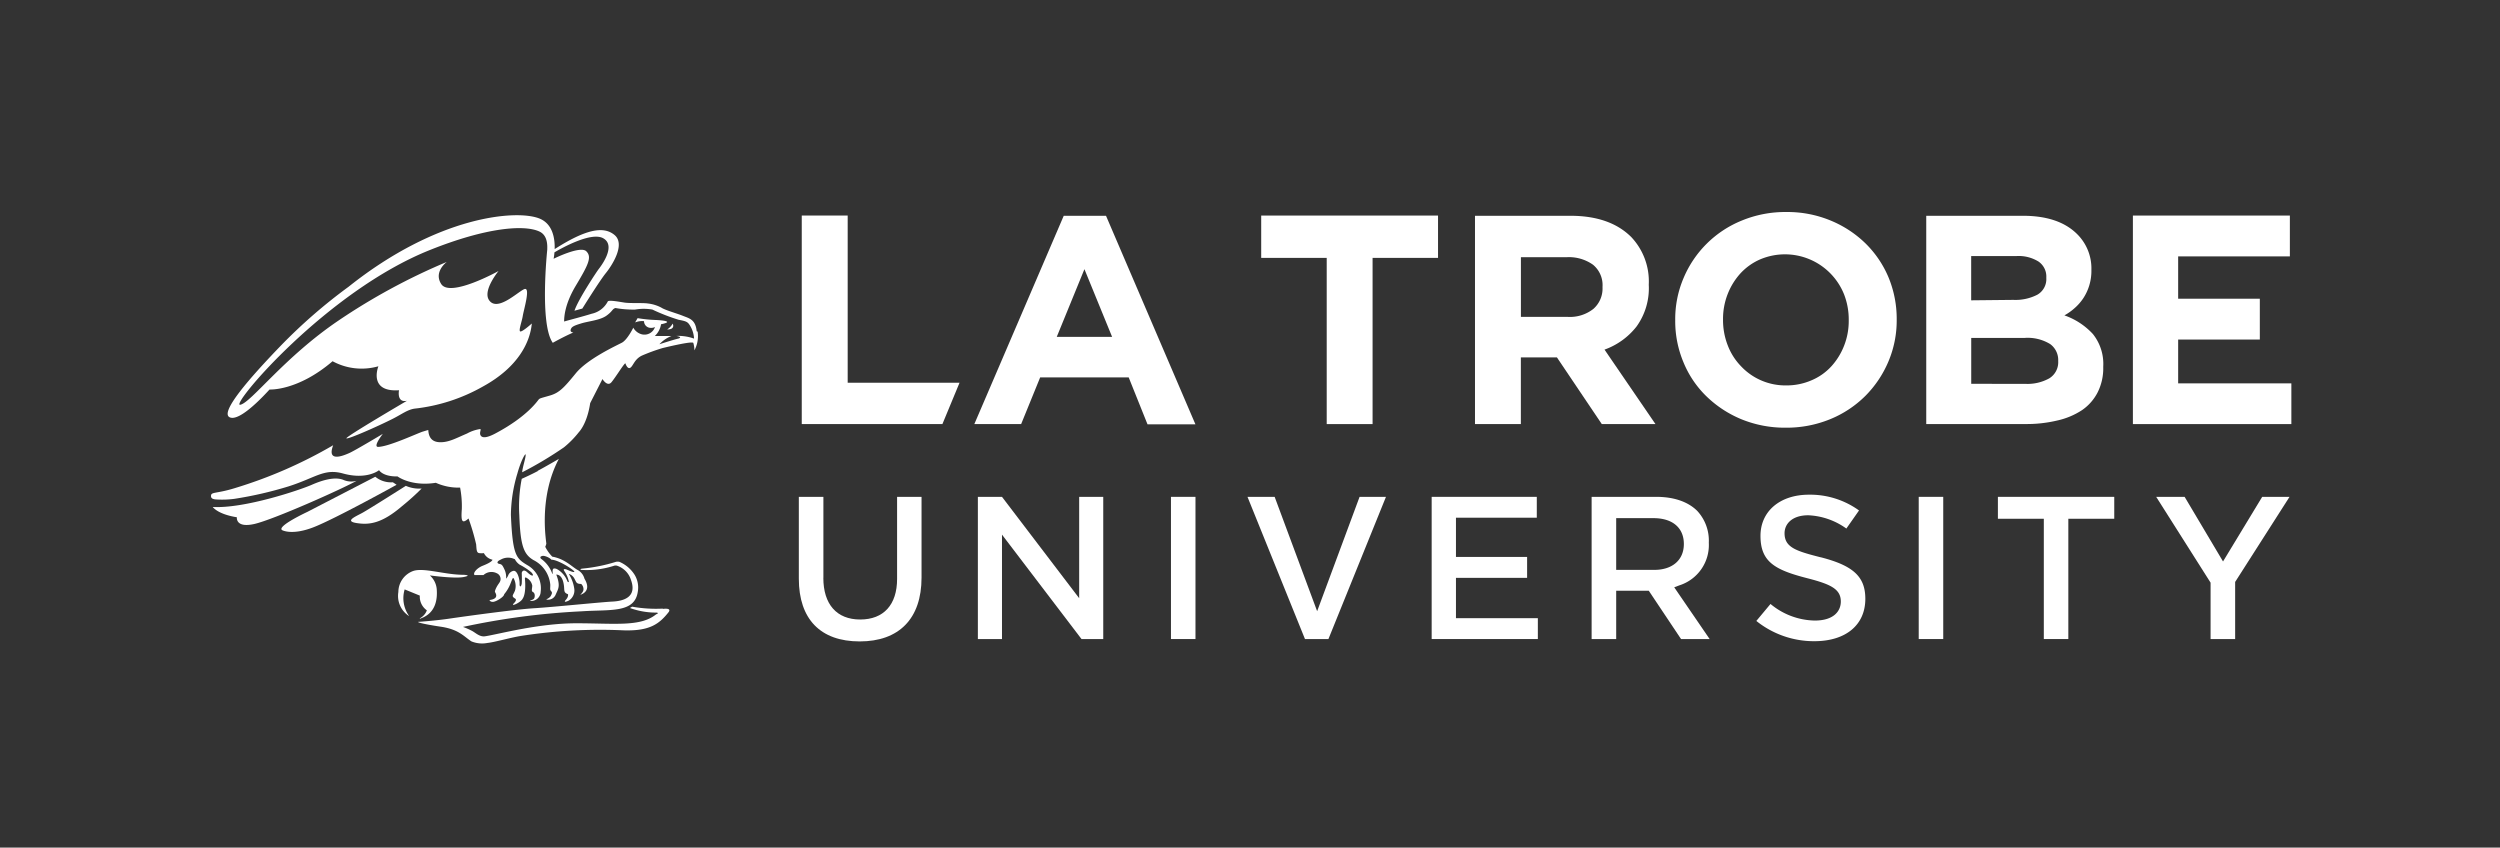 <svg xmlns:xlink="http://www.w3.org/1999/xlink" xmlns="http://www.w3.org/2000/svg" id="Layer_1" data-name="Layer 1" viewBox="0 0 451.85 153.19" width="451.85"  height="153.19" ><rect x="0" y="0" width="451.85" height="153.19" fill="#333333" stroke="none"/><defs><style>.cls-1{fill:#fff;}</style></defs><polygon class="cls-1" points="144.91 38.96 144.91 76.65 170.33 76.65 173.43 69.17 153.21 69.17 153.21 38.96 144.91 38.96"/><path class="cls-1" d="M201,60.88l-5-12.23-5,12.23ZM192.26,39h7.64l16.16,37.69H207.4L204,68.21H188l-3.44,8.44h-8.46Z"/><polygon class="cls-1" points="239.79 46.61 227.95 46.61 227.95 38.96 259.91 38.96 259.91 46.61 248.08 46.61 248.08 76.65 239.79 76.65 239.79 46.61"/><path class="cls-1" d="M283.28,57.27A6.86,6.86,0,0,0,288,55.82a4.9,4.9,0,0,0,1.64-3.88v-.1a4.77,4.77,0,0,0-1.73-4,7.51,7.51,0,0,0-4.78-1.35h-8.24V57.27ZM266.59,39h17.23c4.78,0,8.43,1.28,11,3.83A11.66,11.66,0,0,1,298,51.4v.11A11.83,11.83,0,0,1,295.8,59,12.83,12.83,0,0,1,290,63.19l9.21,13.46h-9.7L281.4,64.6h-6.52V76.65h-8.29Z"/><path class="cls-1" d="M322.83,69.66a11.27,11.27,0,0,0,4.57-.92A10.25,10.25,0,0,0,331,66.21a12,12,0,0,0,2.31-3.75,12.12,12.12,0,0,0,.83-4.53v-.12a12.48,12.48,0,0,0-.83-4.57,11.5,11.5,0,0,0-15.18-6.36,10.59,10.59,0,0,0-3.56,2.53,12.12,12.12,0,0,0-2.31,3.74,12.32,12.32,0,0,0-.84,4.56v.1a12.54,12.54,0,0,0,.84,4.58,11.08,11.08,0,0,0,2.37,3.76,11,11,0,0,0,8.21,3.51m-.11,7.64a20.7,20.7,0,0,1-8-1.53,20.05,20.05,0,0,1-6.32-4.15,18.19,18.19,0,0,1-4.14-6.14,19.23,19.23,0,0,1-1.49-7.55v-.12a18.9,18.9,0,0,1,1.51-7.56,19.25,19.25,0,0,1,10.53-10.39,20.62,20.62,0,0,1,8.05-1.54,20.4,20.4,0,0,1,8,1.54A19.85,19.85,0,0,1,337.18,44a18.78,18.78,0,0,1,4.15,6.13,19.55,19.55,0,0,1,1.48,7.58v.1a19,19,0,0,1-1.51,7.56,19.58,19.58,0,0,1-4.18,6.21,19.36,19.36,0,0,1-6.35,4.19,20.76,20.76,0,0,1-8,1.53"/><path class="cls-1" d="M366.08,69.38a8.11,8.11,0,0,0,4.31-1A3.42,3.42,0,0,0,372,65.3v-.11a3.55,3.55,0,0,0-1.45-3,7.79,7.79,0,0,0-4.68-1.11h-9.59v8.29Zm-2.2-15.18a8.63,8.63,0,0,0,4.36-.94,3.25,3.25,0,0,0,1.61-3v-.11a3.28,3.28,0,0,0-1.4-2.87,6.81,6.81,0,0,0-4-1h-8.18v8ZM348.15,39h17.47q6.51,0,9.83,3.34A8.71,8.71,0,0,1,378,48.71v.11a9.11,9.11,0,0,1-.41,2.85,8.9,8.9,0,0,1-1.06,2.24A9,9,0,0,1,375,55.66,10,10,0,0,1,373.12,57a12.65,12.65,0,0,1,5.14,3.36,8.65,8.65,0,0,1,1.88,5.9v.11a9.63,9.63,0,0,1-1,4.52,8.65,8.65,0,0,1-2.84,3.24A13.39,13.39,0,0,1,371.84,76a23.74,23.74,0,0,1-5.78.64H348.15Z"/><polygon class="cls-1" points="385.5 38.96 413.87 38.96 413.87 46.34 393.68 46.34 393.68 53.99 408.44 53.99 408.44 61.37 393.68 61.37 393.68 69.29 414.14 69.29 414.14 76.65 385.5 76.65 385.5 38.96"/><path class="cls-1" d="M148.82,104.44V89.8h-4.44v14.79c0,7.31,3.91,11.34,11,11.34s11.18-4.09,11.18-11.53V89.8h-4.42v14.83c0,4.67-2.43,7.34-6.67,7.34s-6.66-2.75-6.66-7.53"/><polygon class="cls-1" points="176.74 89.8 176.74 115.5 181.1 115.5 181.1 96.63 195.47 115.5 199.4 115.5 199.4 89.8 195.05 89.8 195.05 108.12 181.1 89.8 176.74 89.8"/><rect class="cls-1" x="211.64" y="89.8" width="4.43" height="25.7"/><polygon class="cls-1" points="230.38 89.8 225.47 89.8 235.86 115.5 240.1 115.5 250.5 89.8 245.73 89.8 238.06 110.47 230.38 89.8"/><polygon class="cls-1" points="263.15 104.44 276.01 104.44 276.01 100.66 263.15 100.66 263.15 93.57 277.76 93.57 277.76 89.8 258.76 89.8 258.76 115.5 277.95 115.5 277.95 111.73 263.15 111.73 263.15 104.44"/><path class="cls-1" d="M303.52,105.8a7.65,7.65,0,0,0,5.33-7.71,7.91,7.91,0,0,0-2.1-5.76c-1.66-1.65-4.22-2.53-7.4-2.53H287.67v25.7h4.44v-8.73H298l5.83,8.73H309l-6.4-9.35ZM292.11,103V93.65h6.74c3.44,0,5.49,1.74,5.49,4.67S302.23,103,299,103Z"/><path class="cls-1" d="M329,100.71c-4.37-1.12-6.46-1.77-6.46-4.33,0-1.65,1.32-3.25,4.28-3.25a12.71,12.71,0,0,1,6.89,2.4L336,92.26a15.09,15.09,0,0,0-9.05-2.85c-5.24,0-8.76,3-8.76,7.44,0,4.7,2.6,6.15,8.43,7.65,4.21,1.08,6.09,1.94,6.09,4.22,0,1.7-1.24,3.44-4.71,3.44a12.84,12.84,0,0,1-8-3l-2.56,3.07a16.62,16.62,0,0,0,10.48,3.66c5.69,0,9.22-2.93,9.22-7.66,0-4-2.18-6-8.06-7.51"/><rect class="cls-1" x="346.79" y="89.8" width="4.43" height="25.7"/><polygon class="cls-1" points="369.4 115.5 373.83 115.5 373.83 93.76 382.13 93.76 382.13 89.8 361.1 89.8 361.1 93.76 369.4 93.76 369.4 115.5"/><polygon class="cls-1" points="408.87 89.8 401.79 101.48 394.85 89.8 389.71 89.8 399.54 105.31 399.54 115.5 403.98 115.5 403.98 105.18 413.81 89.8 408.87 89.8"/><path class="cls-1" d="M121.58,58.49a2.92,2.92,0,0,1-1,1.06c1.57,0,1-1.06,1-1.06"/><path class="cls-1" d="M93.05,101.06a2.64,2.64,0,0,0,.88,1A11.81,11.81,0,0,1,96,103.41c.2.2.41.51.3.59s-.39,0-1-.57-.93-.23-1,.12a19,19,0,0,1,0,1.92c-.1.64-.42.73-.39,0s-.37-2.36-1.08-2.3a1.32,1.32,0,0,0-1,.88c-.17.35-.43.69-.35.4a3.27,3.27,0,0,0-.31-1.54c-.38-.82-.5-.91-.94-1s-.48-.44.28-.77a2.69,2.69,0,0,1,2.41-.12m33-41.16c-.22-2.15-1.37-2.32-2.5-2.78s-3.16-1-3.91-1.49a6.82,6.82,0,0,0-2.43-.74c-.9-.14-3.17,0-4.21-.16s-2.64-.47-3-.24a4.28,4.28,0,0,1-2.91,2.25c-1.57.49-3.56,1-5,1.41,0-.75.08-3,2-6.29,2.4-4,3.07-5.36,2-6.41s-5.9,1.36-5.9,1.36a9.43,9.43,0,0,0,.15-1.16c1.39-.82,6.66-3.75,8.81-2.55,2.49,1.39-.56,5.25-.84,5.61s-3.67,5.43-4.35,7.49l1.42-.39s3.15-5.06,4.24-6.4,3.61-5.19,1.59-6.89-5.28-1-10.83,2.54c.06-1.84-.3-4.6-2.84-5.56C93.25,37.87,79.1,39,63,51.83A96.27,96.27,0,0,0,50.77,62.46c-5.69,5.9-11,12-9.3,12.94,1.86,1,6.68-4.4,7.25-5,0,0,5.06.31,11.39-5.11a11,11,0,0,0,8.28.91s-1.9,4.72,3.73,4.33c0,0-.48,2.3,1.43,1.91,0,0-11.13,6.52-10.94,6.78s5.7-2.17,8.4-3.54c1.62-.82,2.59-1.61,3.89-1.82a32.09,32.09,0,0,0,12.38-4c6.47-3.54,8.54-8.11,8.84-11.39,0,0-1.65,1.49-2.06,1.44s.26-1.74.43-2.83,1.47-5.33.26-4.82-5,4.29-6.43,1.87c-1-1.79,1.79-5.15,1.79-5.15s-8.75,4.86-10.36,2.36c-1.43-2.22,1-4,1-4A112.71,112.71,0,0,0,61.19,57.93C51.3,64.62,45.34,72.84,43.41,73.16s15.53-20.51,34.36-28c10.16-4.06,17-4.59,19.73-3.31,1.6.74,1.41,2.79,1.41,3.29,0,0-1.42,13.45,1,16.82,0,0,2-1.13,3.73-1.87,0,0-.8,0-.4-.73.21-.4.86-.61,1.79-.9,1.26-.4,3.43-.57,4.59-1.41s1-1.18,1.61-1.38a17.88,17.88,0,0,0,3.58.28,9,9,0,0,1,3.1,0,34.81,34.81,0,0,0,4.76,1.85c1.5.28,1.67.39,2.17,1.27a4.88,4.88,0,0,1,.6,2.11l-.06,0a8.25,8.25,0,0,0-3.18-.46c.57.06,1.14.3.3.5s-3.32,1-3.32,1a6,6,0,0,1,2.17-1.49c.06,0-3,0-3,0a3.76,3.76,0,0,0,1.13-2.13,4.8,4.8,0,0,0,.79-.2c.82-.28-.09-.5-1.86-.57a25,25,0,0,1-3.17-.33l-.45.78a3.33,3.33,0,0,1,1.61-.23,1.21,1.21,0,0,0,1.08,1.2,1.65,1.65,0,0,0,.9-.14,2,2,0,0,1-2.4,1.31,2.48,2.48,0,0,1-1.52-1.19s-1.06,2.18-2.06,2.71-6.2,2.91-8.34,5.54-3,3.52-4.64,4-1.84.49-2.05.72-2,3-7.57,6c-1.79,1-2.53.93-2.83.63-.5-.5.14-1.3-.21-1.28a7,7,0,0,0-2.34.8c-1.83.78-3,1.44-4.38,1.56s-2.54-.29-2.63-2.19c0,0-.06,0-1,.29s-6.17,2.74-8.07,2.76c-1,0,.86-2.36.86-2.36s-5,3-6.06,3.47S59,83.65,60.22,80.47a83,83,0,0,1-17.83,7.77c-3.45,1.06-4.28.6-4.25,1.45,0,.4.39.55.91.58a16.94,16.94,0,0,0,3.31-.11,68.75,68.75,0,0,0,9.82-2.26c4.93-1.58,6.4-3.27,9.82-2.32,4.35,1.2,6.51-.6,6.51-.6s.66,1.18,3.34,1.13c0,0,2.45,1.86,6.92,1.15a10,10,0,0,0,4.39.87A18,18,0,0,1,83.47,92c-.16,2.17,0,2.78,1.21,1.71a39.75,39.75,0,0,1,1.38,4.68c.08.94.06,1.52.56,1.58a3.19,3.19,0,0,0,.84,0A2.27,2.27,0,0,0,89,101.16s.11.36-1.77,1.1c-.94.37-1.8,1.25-1.47,1.68,0,0,.78,0,1.62,0a2.14,2.14,0,0,1,2.43-.32,1.13,1.13,0,0,1,.64,1.27,1.4,1.4,0,0,1-.23.48c-.06.1-.2.28-.36.55s-.48.91-.39,1.09.82,1.21-1,1.44c0,0,.09.36.65.33s2-.92,2-1.37a6.87,6.87,0,0,0,1.1-1.82c.42-1.07.47-1.23.61-1.07a2.86,2.86,0,0,1,.24,2.25c-.29.71-.54.85-.31,1.16a3,3,0,0,0,.39.29c.15.11.17.38-.27.81-.76.77,1.31-.14,1.6-.86,0,0,.66-.76.39-3.63,0,0,0-.31.33-.08a2,2,0,0,1,1,1.37c0,.53-.23,1,.13,1.18s.38.74.24,1.09-.94.45-.75.51a1.71,1.71,0,0,0,1.9-1.64,4.82,4.82,0,0,0-2.45-4.85c-2-1.21-2.62-1.81-2.93-9.06a26.8,26.8,0,0,1,1.16-7.44h0c.66-2.4,1.46-3.74,1.5-3.47.08.48-.57,2.3-.62,3.21a67.92,67.92,0,0,0,7.55-4.51,17.14,17.14,0,0,0,2.66-2.7c.07-.09,1.51-1.5,2.08-5.29l2.22-4.35s.88,1.46,1.62.58,2.28-3.4,2.52-3.43c0,0,.36,1.14.89.81s.74-1.55,2.1-2.2a33.4,33.4,0,0,1,3.73-1.36s5.37-1.33,5.56-.93a4.93,4.93,0,0,1,.2,1.34,5.46,5.46,0,0,0,.58-3.38"/><path class="cls-1" d="M62,86.71c-1.46-.55-3.58,0-5.67.92s-12.14,4.32-17.88,4c0,0,.85,1.3,4.36,1.86,0,0-.29,2,3.17,1.21s15.86-6.32,18.47-7.8A3.6,3.6,0,0,1,62,86.71"/><path class="cls-1" d="M70.93,87.17a4.48,4.48,0,0,1-3.1-1l-12.3,6.36S49.91,95.15,51,95.82c0,0,1.75,1,5.68-.53s15-7.67,15-7.67-.65-.45-.69-.45"/><path class="cls-1" d="M76.15,88.3a6,6,0,0,1-2.8-.49s-6.64,4.22-7.89,4.9-3.23,1.48-1,1.83,4.52.12,8.24-3.09a43.16,43.16,0,0,0,3.5-3.15"/><path class="cls-1" d="M99.64,101.16c1.3,0,4.22,1.94,4.17,2.17s-1.09-.27-1.39-.39-.74-.17-.4.31a5.27,5.27,0,0,1,.79,1.86c0,.23-.24,0-.24,0a4.22,4.22,0,0,0-1.94-2.27c-.55-.21-.72-.08-.75.3s.17,1.13-.26.06a5.65,5.65,0,0,0-1.75-2.15c-.31-.2-.17-.42-.17-.42a.79.79,0,0,1,.64-.15,2.81,2.81,0,0,1,1.3.64m-2.4-16c-1.31.7-2.94,1.42-2.94,1.42a26,26,0,0,0-.44,6.6c.2,5.53.8,7.07,2.6,8.11a5.53,5.53,0,0,1,3,4.44c0,.71-.09.89.14,1.14s.21.41-.06.89-1,.61-.73.65a1.48,1.48,0,0,0,1.63-.91c.43-1,.92-1.51.1-3.6,0,0,1-.16,1.33,1.64.23,1.15-.13,1.57.79,1.9,0,0,.14.41-.38,1s.16.33.52.15a2.16,2.16,0,0,0,1-2.11,6.78,6.78,0,0,0-1-2.72,1.74,1.74,0,0,1,1,.82c.37.66.32,1,1.24,1a1.32,1.32,0,0,1,.42.94c0,.64-.76,1.09-.5,1s2-.7.68-2.88a2.55,2.55,0,0,0-1.23-1.58c-1-.53-2.27-2-4.59-2.41a7.16,7.16,0,0,1-1.27-1.78,3.68,3.68,0,0,0,.19-.54c.05-.26-1.51-8.22,2.27-15.35,0,0-2.54,1.48-3.85,2.17"/><path class="cls-1" d="M73.09,106.51l2.79,1.14a3,3,0,0,0,1.27,2.66,2.64,2.64,0,0,1-1,1.28c-.17.13-.31.16-.27.21s.15,0,.26-.06c2.66-1,2.92-3.49,2.8-5.19A3.73,3.73,0,0,0,77.69,104s4.48.62,6.11.29,0-.4,0-.4c-3.39,0-7.17-1.33-9.09-.7A4.06,4.06,0,0,0,72,107a4.32,4.32,0,0,0,1.61,4.12c.11.09.26.22.28.2s-.1-.21-.15-.29a5.5,5.5,0,0,1-.6-4.5"/><path class="cls-1" d="M119.81,110a24.61,24.61,0,0,1-5.56-.35s-.4.24-.4.24a13.79,13.79,0,0,0,4.84.83c.53.09-.1.31-.1.31-2.82,2.31-7.51,1.62-14.41,1.62s-14.13,2-16.5,2.35c-1,.16-1.75-.67-2.42-1a12.68,12.68,0,0,0-1.58-.69,131.41,131.41,0,0,1,21.4-2.82c5.23-.36,9.65.38,10.2-3.57a4.41,4.41,0,0,0-.56-3,6.09,6.09,0,0,0-2.76-2.37,1.32,1.32,0,0,0-.65,0,29.71,29.71,0,0,1-6.06,1.22c-.55.07-.25.23-.25.23a16.14,16.14,0,0,0,6-.75.88.88,0,0,1,.53,0,3.94,3.94,0,0,1,2.51,2.56c1.13,3.1-1.29,3.82-3.36,3.92s-10.8,1-14.11,1.2-12,1.39-15.21,1.86c-2.43.37-5.54.59-5.54.59-.84,0,.54.4,3.85.89s4.19,1.8,5.55,2.66a5.07,5.07,0,0,0,2.86.28c1.37-.14,4.28-1,6.14-1.28a92.63,92.63,0,0,1,18.51-1c4.77.15,6.45-1.22,8.06-3.22.76-.94-1-.65-1-.65"/></svg>